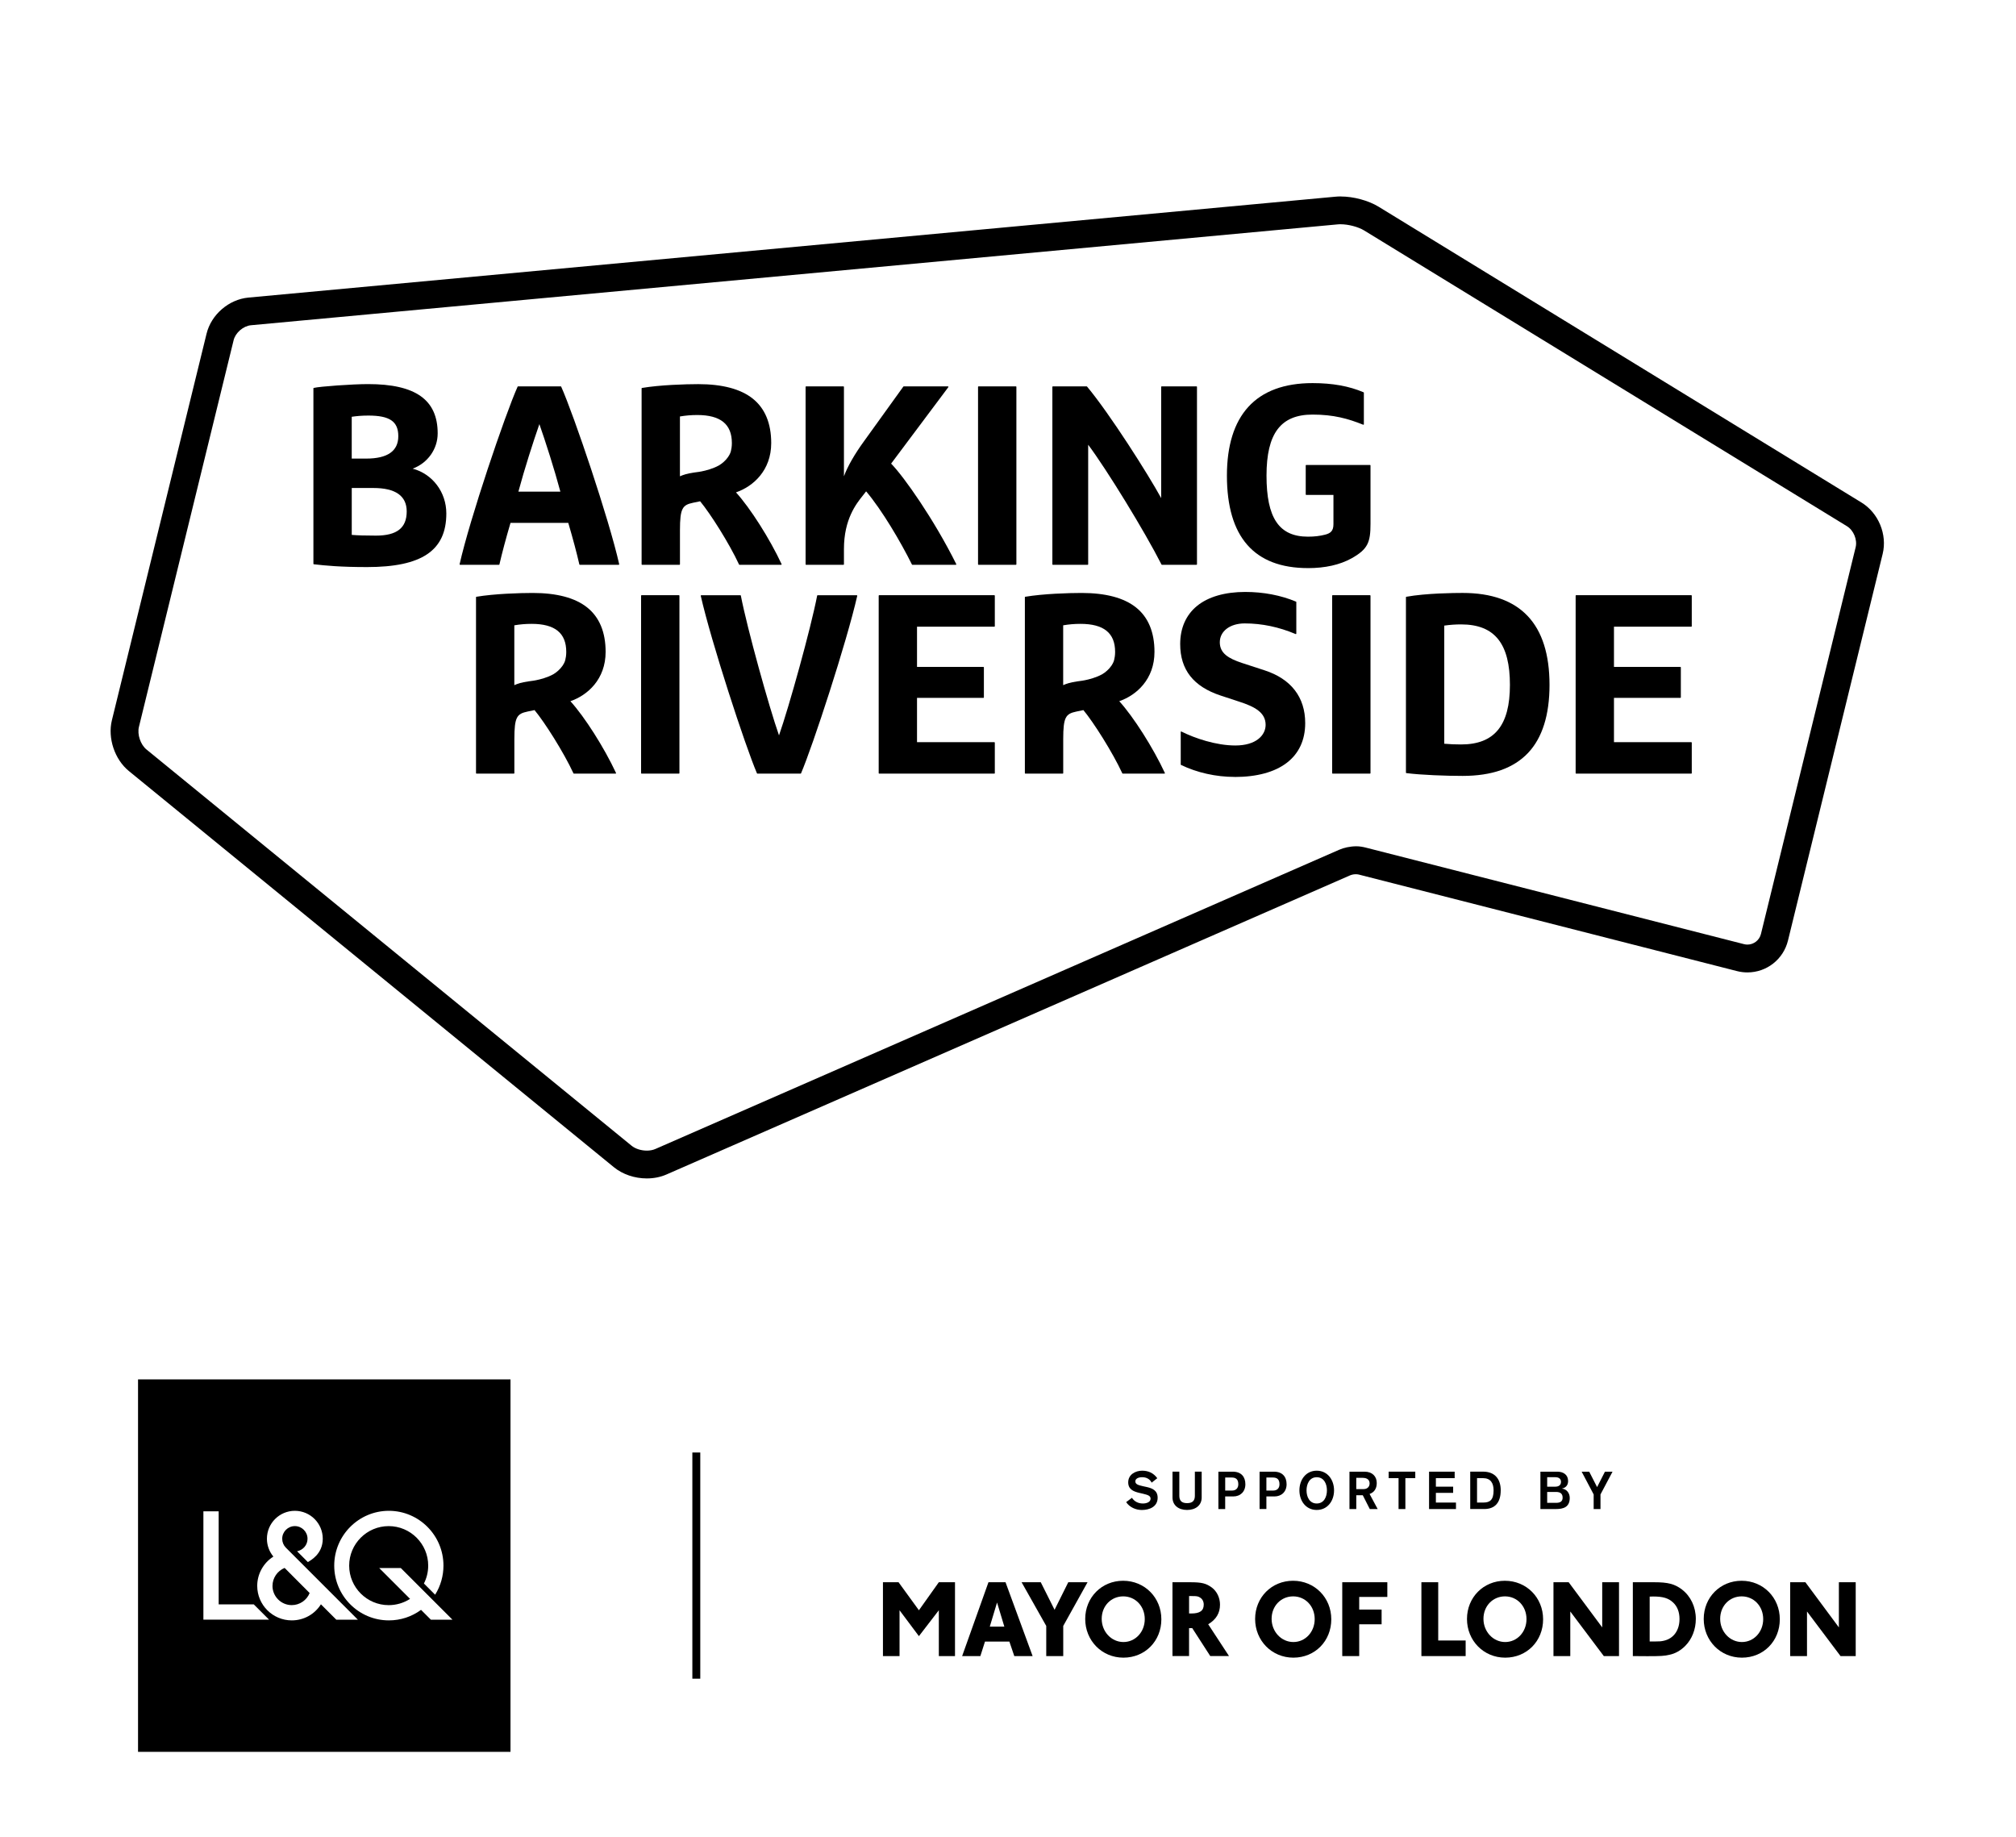 <?xml version="1.0" encoding="UTF-8"?><svg id="Layer_1" xmlns="http://www.w3.org/2000/svg" width="1000" height="911.3" viewBox="0 0 1000 911.3"><defs><style>.cls-1{fill:#000;stroke-width:0px;}</style></defs><path class="cls-1" d="M68.47,684.2v184.75h184.75v-184.75H68.47ZM100.89,803.39v-53.75h7.58v46.17h17.41l7.58,7.57h-32.57ZM166.8,803.39l-7.61-7.61c-3.16,5-8.54,7.97-14.47,7.97-9.45,0-17.13-7.68-17.13-17.13,0-5.86,3.06-11.39,8.02-14.51-2.07-2.49-3.21-5.62-3.21-8.86,0-7.64,6.21-13.85,13.85-13.85s13.85,6.21,13.85,13.85-6.09,10.76-7.38,11.58l-5.35-5.36c2.9-.61,5.17-3.04,5.17-6.21,0-3.46-2.82-6.28-6.28-6.28s-6.28,2.82-6.28,6.28c0,1.64.63,3.2,1.77,4.37l35.76,35.77h-10.71,0ZM213.71,803.39l-4.86-4.86c-4.66,3.42-10.18,5.22-15.97,5.22-14.94,0-27.09-12.19-27.09-27.17s12.15-27.18,27.09-27.18,27.09,12.19,27.09,27.18c0,4.98-1.36,10.01-4.13,14.44l-5.56-5.56c1.34-2.65,2.12-5.67,2.12-8.87,0-10.81-8.79-19.6-19.6-19.6s-19.6,8.79-19.6,19.6,8.79,19.6,19.6,19.6c3.78,0,7.44-1.08,10.6-3.11l-15.31-15.31h10.71l25.64,25.64h-10.71l-.02-.02Z"/><path class="cls-1" d="M135.16,786.62c0,5.27,4.29,9.56,9.56,9.56,3.89,0,7.43-2.4,8.87-6l-12.41-12.45c-3.6,1.47-6.01,5.02-6.01,8.89h0Z"/><path class="cls-1" d="M490.97,806.84l3.6-11.96,3.61,11.96h-7.21ZM490.31,784.83l-13.06,36.63h9.04l2.29-7.19h12.1l2.44,7.19h9.09l-13.44-36.63h-8.46Z"/><path class="cls-1" d="M611.1,739.36h-3.36v-6.47h3.22c1.94,0,3.28.76,3.28,3.34,0,1.82-1.04,3.13-3.14,3.13M611.49,729.99h-7.13v18.53h3.37v-6.24h3.97c3.56,0,6.04-2.36,6.04-6.05s-2.04-6.24-6.26-6.24"/><path class="cls-1" d="M581.6,729.98v12.83c0,3.78,2.9,6.17,7.23,6.17s7.24-2.39,7.24-6.17v-12.83h-3.38v11.92c0,2.26-.94,3.7-3.86,3.7s-3.85-1.45-3.85-3.7v-11.92h-3.38Z"/><polygon class="cls-1" points="529.9 784.83 523.1 798.5 516.25 784.83 506.74 784.83 518.97 806.51 518.97 821.46 527.4 821.46 527.4 806.51 539.46 784.83 529.9 784.83"/><path class="cls-1" d="M557.26,814.49c-5.95,0-10.78-5.11-10.78-11.51s4.67-11.14,10.68-11.14,10.68,4.84,10.68,11.27-4.68,11.38-10.58,11.38M557.1,784.1c-10.62,0-18.8,8.24-18.8,18.95s8.23,19.19,18.96,19.19,18.81-8.24,18.81-19.03-8.29-19.11-18.96-19.11"/><path class="cls-1" d="M566.91,745.77c-2.2,0-4.17-.89-5.43-2.82l-2.87,2.14c1.72,2.58,4.79,3.9,7.77,3.9,3.73,0,7.85-1.56,7.85-6.09,0-3.51-2.52-4.63-5.19-5.25l-2.19-.48c-2.02-.48-3.69-.84-3.69-2.38,0-1.3,1.45-2.06,3.38-2.06,2.21,0,3.87.99,4.72,2.7l2.79-2.2c-1.85-2.55-4.4-3.73-7.48-3.73-3.34,0-6.94,1.87-6.94,5.78,0,3.41,2.51,4.51,5.4,5.2l1.99.46c2.38.58,3.7,1,3.7,2.44,0,1.8-2.17,2.39-3.8,2.39"/><path class="cls-1" d="M590.93,800.32h-1.11v-8.63h1.59c2.23,0,2.93.11,3.89.76,1.16.72,1.79,1.99,1.79,3.47,0,3.03-1.91,4.41-6.16,4.41M605.16,795.97c0-3.41-1.5-6.55-3.98-8.46-2.92-2.13-5.01-2.68-10.83-2.68h-8.77v36.62h8.23v-13.84h1.59l8.93,13.84h9.3l-10.32-15.77c3.93-2.36,5.85-5.55,5.85-9.72"/><polygon class="cls-1" points="455.81 798.73 445.71 784.83 437.97 784.83 437.97 821.46 446.2 821.46 446.2 798.73 455.81 811.57 465.69 798.73 465.69 821.46 473.71 821.46 473.71 784.83 465.69 784.83 455.81 798.73"/><path class="cls-1" d="M746.62,814.49c-5.94,0-10.78-5.11-10.78-11.51s4.67-11.14,10.68-11.14,10.67,4.84,10.67,11.27-4.67,11.38-10.57,11.38M746.47,784.1c-10.62,0-18.8,8.24-18.8,18.95s8.23,19.19,18.96,19.19,18.8-8.24,18.8-19.03-8.28-19.11-18.96-19.11"/><path class="cls-1" d="M732.66,745.31v-12.11h3c3.69,0,5.21,2.41,5.21,6.06,0,4.78-1.82,6.05-5.13,6.05h-3.08ZM744.41,739.26c0-5.32-2.63-9.29-8.83-9.29h-6.3v18.55h6.93c5.34,0,8.19-3.21,8.19-9.26"/><polygon class="cls-1" points="794.75 807.23 778.11 784.83 770.57 784.83 770.57 821.46 778.91 821.46 778.91 799.34 795.54 821.46 803.08 821.46 803.08 784.83 794.75 784.83 794.75 807.23"/><path class="cls-1" d="M775.11,742.88c0,1.92-1.24,2.57-3.28,2.57h-4.38v-5.41h4.35c2.05,0,3.31.76,3.31,2.84M767.45,732.73h4.01c1.96,0,2.84.92,2.84,2.32,0,1.76-1.35,2.38-2.84,2.38h-4.01v-4.7ZM777.82,734.59c0-3.08-2.37-4.6-5.3-4.6h-8.43v18.54h7.64c3.72,0,6.91-.91,6.91-5.54,0-2.23-1.38-4.34-3.85-4.6v-.04c1.97-.4,3.04-1.72,3.04-3.76"/><polygon class="cls-1" points="793.89 748.52 793.89 741.28 799.87 729.99 796.11 729.99 792.21 737.64 788.3 729.99 784.55 729.99 790.51 741.28 790.51 748.52 793.89 748.52"/><path class="cls-1" d="M864.04,814.49c-5.94,0-10.78-5.11-10.78-11.51s4.66-11.14,10.67-11.14,10.67,4.84,10.67,11.27-4.66,11.38-10.56,11.38M863.89,784.1c-10.62,0-18.79,8.24-18.79,18.95s8.22,19.19,18.95,19.19,18.79-8.24,18.79-19.03-8.27-19.11-18.94-19.11"/><polygon class="cls-1" points="912.14 807.23 895.53 784.83 887.98 784.83 887.98 821.46 896.33 821.46 896.33 799.34 912.96 821.46 920.49 821.46 920.49 784.83 912.14 784.83 912.14 807.23"/><path class="cls-1" d="M825.4,813.83c-1.43.32-2.21.39-4.77.39h-2.34v-22.26c.79-.06,1.32-.06,1.69-.06,4.93,0,7.64.83,9.93,2.98,2.07,1.91,3.18,4.72,3.18,8.17,0,5.61-2.9,9.68-7.71,10.78M834.33,788.44c-3.67-2.75-6.9-3.61-13.81-3.61h-10.58v36.63c2.46.05,4.84.05,7.22.05,6.43,0,8.51-.1,10.99-.71,2.87-.6,5.54-2.14,7.77-4.38,3.34-3.36,5.26-8.19,5.26-13.42,0-5.92-2.56-11.25-6.86-14.55"/><polygon class="cls-1" points="721.56 733.2 721.56 729.99 708.86 729.99 708.86 748.53 722.21 748.53 722.21 745.31 712.24 745.31 712.24 740.5 720.81 740.5 720.81 737.43 712.24 737.43 712.24 733.2 721.56 733.2"/><path class="cls-1" d="M653.14,745.77c-3.58,0-5.06-3.29-5.06-6.5s1.48-6.53,5.06-6.53,5.06,3.28,5.06,6.53-1.49,6.5-5.06,6.5M653.14,729.5c-5.37,0-8.59,4.51-8.59,9.76s3.22,9.72,8.59,9.72,8.59-4.49,8.59-9.72-3.23-9.76-8.59-9.76"/><path class="cls-1" d="M628.17,732.89h3.22c1.93,0,3.27.76,3.27,3.34,0,1.82-1.02,3.13-3.15,3.13h-3.34v-6.47h0ZM628.17,742.28h3.97c3.54,0,6.05-2.36,6.05-6.05s-2.07-6.24-6.28-6.24h-7.12v18.53h3.38v-6.24h0Z"/><path class="cls-1" d="M641.55,814.49c-5.94,0-10.79-5.11-10.79-11.51s4.68-11.14,10.69-11.14,10.68,4.84,10.68,11.27-4.68,11.38-10.57,11.38M641.4,784.1c-10.64,0-18.82,8.24-18.82,18.95s8.23,19.19,18.97,19.19,18.81-8.24,18.81-19.03-8.3-19.11-18.96-19.11"/><polygon class="cls-1" points="665.8 821.46 674.21 821.46 674.21 805.69 685.32 805.69 685.32 798.39 674.21 798.39 674.21 792.12 688.16 792.12 688.16 784.83 665.8 784.83 665.8 821.46"/><polygon class="cls-1" points="688.82 733.2 693.73 733.2 693.73 748.53 697.11 748.53 697.11 733.2 702.02 733.2 702.02 729.98 688.82 729.98 688.82 733.2"/><polygon class="cls-1" points="713.4 784.83 705.06 784.83 705.06 821.46 727.01 821.46 727.01 813.73 713.4 813.73 713.4 784.83"/><path class="cls-1" d="M676.43,738.63h-3.68v-5.58h3.16c2.35,0,3.46,1.08,3.46,2.78s-1.22,2.8-2.94,2.8M682.91,735.58c0-3.26-2.23-5.59-6.04-5.59h-7.49v18.54h3.38v-6.84h3.23l3.47,6.84h3.91l-4.01-7.48c.85-.34,3.55-1.3,3.55-5.47"/><rect class="cls-1" x="343.43" y="720.48" width="3.93" height="112.19"/><path class="cls-1" d="M182.05,281.28c-13.25,0-20.56-.72-26.38-1.39-.12-.01-.21-.11-.21-.23v-87.01c0-.11.07-.2.18-.23,2.98-.75,19.33-1.9,26.92-1.9,23.56,0,34.54,7.77,34.54,24.45,0,7.78-4.95,14.72-12.4,17.49,9.86,2.64,16.69,11.66,16.69,22.23,0,18.39-12.13,26.59-39.33,26.59h0ZM174.47,265.32c2.75.24,6.79.36,12,.36,10.42,0,15.27-3.81,15.27-12,0-7.71-5.56-11.62-16.53-11.62h-10.73v23.25h-.01ZM174.47,227.47h7.2c10.55,0,15.9-3.74,15.9-11.11s-4.32-10.23-14.89-10.23c-3.42,0-5.97.28-8.21.6v20.74h0Z"/><path class="cls-1" d="M306.9,280.15h-19.29c-.11,0-.21-.08-.23-.18-1.38-5.98-3.13-12.54-5.5-20.62h-28.65c-2.37,8.09-4.12,14.65-5.5,20.62-.02.11-.12.18-.23.18h-19.29c-.07,0-.14-.03-.18-.09s-.06-.13-.05-.2c5.03-22.37,22.48-73.98,28.77-88.06.04-.09.12-.14.22-.14h21.18c.09,0,.18.05.22.14,6.28,14.07,23.74,65.69,28.77,88.06.02.07,0,.14-.05.2s-.11.09-.18.09h-.01ZM257.14,243.86h20.82c-2.96-11.06-7.4-24.9-10.41-33.48-3,8.57-7.44,22.4-10.41,33.48Z"/><path class="cls-1" d="M474.12,280.15h-21.56c-.09,0-.17-.05-.21-.13-5.47-11.05-14.88-27.06-22.73-36.3l-1.59,2.04c-3.29,4.11-9.41,11.76-9.41,26.59v7.57c0,.13-.11.24-.24.24h-18.54c-.13,0-.24-.11-.24-.24v-88.02c0-.13.11-.24.24-.24h18.54c.13,0,.24.11.24.24v44.35c1.79-4.87,5.31-11.02,10.04-17.51l19.42-26.98c.04-.06.12-.1.19-.1h21.94c.09,0,.17.05.21.13s.03.18-.02.25l-28.38,37.92c6.26,6.36,21.22,27.56,32.31,49.85.04.07.03.16-.01.23s-.12.11-.2.11Z"/><path class="cls-1" d="M503.92,280.15h-18.54c-.13,0-.24-.11-.24-.24v-88.02c0-.13.11-.24.24-.24h18.54c.13,0,.24.11.24.24v88.02c0,.13-.11.24-.24.24Z"/><path class="cls-1" d="M593.5,280.15h-17.15c-.09,0-.17-.05-.21-.13-8.31-16.37-27.11-47.07-36.37-59.42v59.32c0,.13-.11.24-.24.24h-17.28c-.13,0-.24-.11-.24-.24v-88.02c0-.13.11-.24.24-.24h16.77c.07,0,.14.03.18.08,11.32,13.56,30.42,43.68,36.78,55.33v-55.18c0-.13.11-.24.24-.24h17.28c.13,0,.24.11.24.24v88.02c0,.13-.11.24-.24.24h0Z"/><path class="cls-1" d="M648.8,281.79c-26.68,0-40.21-15.44-40.21-45.88,0-14.84,3.55-26.28,10.54-34,7.15-7.89,17.89-11.88,31.94-11.88,9.88,0,18.16,1.49,25.31,4.56.09.04.14.12.14.22v15.64c0,.08-.04.15-.1.2-.07.04-.15.05-.22.02-7.54-3.02-14.7-5.03-25.13-5.03-15.8,0-22.84,9.34-22.84,30.28s6.15,30.28,20.57,30.28c3.19,0,5.9-.32,8.52-1,2.6-.69,4.11-1.75,4.11-5.19v-14.52h-13.51c-.13,0-.24-.11-.24-.24v-14.38c0-.13.11-.24.24-.24h31.65c.13,0,.24.11.24.24v28.88c0,9.24-1.24,12.63-9.45,17.23-5.82,3.2-13.07,4.82-21.55,4.82h-.01Z"/><path class="cls-1" d="M336.78,383.74h-18.54c-.13,0-.24-.11-.24-.24v-88.02c0-.13.11-.24.24-.24h18.54c.13,0,.24.11.24.24v88.02c0,.13-.11.24-.24.24Z"/><path class="cls-1" d="M397.14,383.74h-21.44c-.09,0-.18-.06-.22-.14-5.82-13.59-22.65-65.04-27.88-88.06-.02-.07,0-.14.05-.2s.11-.09.18-.09h19.42c.11,0,.21.08.23.19,3.2,16.5,14.03,55.39,18.93,69.33,4.91-13.94,15.73-52.83,18.93-69.33.02-.11.12-.19.23-.19h19.42c.07,0,.14.03.18.09s.06.13.05.2c-5.23,23.02-22.06,74.47-27.88,88.06-.04.09-.12.14-.22.14h.02Z"/><path class="cls-1" d="M493.22,383.74h-57.12c-.13,0-.24-.11-.24-.24v-88.02c0-.13.11-.24.24-.24h57.12c.13,0,.24.11.24.24v15.13c0,.13-.11.24-.24.24h-38.35v19.96h32.93c.13,0,.24.11.24.24v14.88c0,.13-.11.24-.24.24h-32.93v21.97h38.35c.13,0,.24.11.24.24v15.13c0,.13-.11.24-.24.24h0Z"/><path class="cls-1" d="M612.39,385.37c-9.21,0-18.65-2.11-26.58-5.95-.08-.04-.13-.12-.13-.21v-16.14c0-.08.04-.16.11-.2s.16-.05.23,0c6.68,3.34,17.22,6.91,26.75,6.91,10.38,0,15.02-5.14,15.02-10.23,0-6.04-5.23-8.97-13.08-11.5l-9.21-3.03c-13.52-4.46-20.09-12.82-20.09-25.57,0-7.9,2.89-14.43,8.35-18.89,5.56-4.54,13.83-6.94,23.92-6.94,9,0,17.71,1.66,25.19,4.81.09.04.14.12.14.22v15.64c0,.08-.04.15-.11.2s-.15.05-.22.02c-8.27-3.5-16.76-5.28-25.25-5.28-7.29,0-12.37,3.84-12.37,9.35s4.37,8.05,10.93,10.24l11.22,3.66c13.22,4.28,20.21,13.34,20.21,26.2,0,16.98-12.77,26.72-35.04,26.72v-.03Z"/><path class="cls-1" d="M679.57,383.74h-18.54c-.13,0-.24-.11-.24-.24v-88.02c0-.13.11-.24.24-.24h18.54c.13,0,.24.11.24.24v88.02c0,.13-.11.24-.24.24Z"/><path class="cls-1" d="M725.5,384.87c-8.17,0-20.38-.44-27.9-1.39-.12-.01-.21-.12-.21-.23v-87.01c0-.11.08-.21.2-.23,9.67-1.76,23.81-1.9,27.91-1.9,28.61,0,43.11,15.35,43.11,45.63,0,14.9-3.58,26.25-10.63,33.72-3.57,3.78-8.1,6.65-13.47,8.55-5.39,1.9-11.79,2.86-19.01,2.86h0ZM716.4,368.91c2.82.25,5.33.36,8.34.36,16.53,0,24.23-9.38,24.23-29.52s-7.24-30.03-24.23-30.03c-2.86,0-5.59.2-8.34.6v58.6h0Z"/><path class="cls-1" d="M838.93,383.74h-57.12c-.13,0-.24-.11-.24-.24v-88.02c0-.13.11-.24.24-.24h57.12c.13,0,.24.11.24.24v15.13c0,.13-.11.24-.24.24h-38.35v19.96h32.93c.13,0,.24.11.24.24v14.88c0,.13-.11.24-.24.24h-32.93v21.97h38.35c.13,0,.24.11.24.24v15.13c0,.13-.11.24-.24.24h0Z"/><path class="cls-1" d="M387.48,280.15h-20.68c-.09,0-.18-.05-.21-.14-4.9-10.54-14.19-25.19-19.3-31.36l-3.52.73c-5.18,1.11-6.49,2.6-6.49,13.64v16.9c0,.13-.11.24-.24.24h-18.54c-.13,0-.24-.11-.24-.24v-87.26c0-.12.08-.21.2-.23,8.84-1.5,21.7-1.89,27.91-1.89,11.94,0,21.02,2.41,27.01,7.18,6.08,4.84,9.17,12.26,9.17,22.06,0,13.6-8.96,21.52-17.47,24.45,7.1,7.83,16.78,23.05,22.62,35.6.03.07.03.16-.02.23-.04.07-.12.11-.2.11v-.02ZM346.37,234.11c.12-.02.24-.04.36-.06.42-.07.84-.14,1.25-.22.61-.12,1.22-.26,1.82-.41.74-.18,1.47-.39,2.19-.62.8-.25,1.58-.54,2.36-.86s1.49-.66,2.2-1.05c.89-.49,1.74-1.15,2.49-1.83.81-.72,1.54-1.54,2.15-2.43.25-.36.48-.74.68-1.13.29-.55.52-1.09.67-1.69s.26-1.17.34-1.77c.1-.76.15-1.53.15-2.29,0-9.34-5.62-13.89-17.17-13.89-2.97,0-5.71.23-8.59.72v29.69s.29-.13.33-.15c.11-.05.22-.1.34-.14.23-.09.45-.19.68-.27.49-.18.99-.34,1.49-.48.6-.17,1.2-.31,1.81-.43.76-.15,1.52-.28,2.29-.4.72-.11,1.44-.2,2.15-.3h.01Z"/><path class="cls-1" d="M577.59,383.73h-20.68c-.09,0-.18-.05-.21-.14-4.9-10.54-14.19-25.19-19.3-31.36l-3.52.73c-5.18,1.11-6.49,2.6-6.49,13.64v16.9c0,.13-.11.24-.24.24h-18.54c-.13,0-.24-.11-.24-.24v-87.26c0-.12.08-.21.2-.23,8.84-1.5,21.7-1.89,27.91-1.89,11.94,0,21.02,2.41,27.01,7.18,6.08,4.84,9.17,12.26,9.17,22.06,0,13.6-8.96,21.52-17.47,24.45,7.1,7.83,16.78,23.05,22.62,35.6.03.07.03.16-.02.23-.04.07-.12.11-.2.11v-.02ZM536.47,337.7c.12-.02.24-.04.36-.06.42-.07.84-.14,1.25-.22.61-.12,1.22-.26,1.82-.41.74-.18,1.47-.39,2.19-.62.8-.25,1.58-.54,2.36-.86s1.49-.66,2.2-1.05c.89-.49,1.74-1.15,2.49-1.83.81-.72,1.54-1.54,2.15-2.43.25-.36.48-.74.68-1.13.29-.55.52-1.09.67-1.69.15-.58.26-1.17.34-1.77.1-.76.15-1.53.15-2.29,0-9.34-5.62-13.89-17.17-13.89-2.97,0-5.71.23-8.59.72v29.69s.29-.13.33-.15c.11-.05.22-.1.34-.14.23-.09.45-.19.68-.27.49-.18.99-.34,1.49-.48.6-.17,1.2-.31,1.81-.43.76-.15,1.52-.28,2.29-.4.72-.11,1.44-.2,2.15-.3h0Z"/><path class="cls-1" d="M305.34,383.73h-20.68c-.09,0-.18-.05-.21-.14-4.9-10.54-14.19-25.19-19.3-31.36l-3.52.73c-5.18,1.11-6.49,2.6-6.49,13.64v16.9c0,.13-.11.24-.24.24h-18.54c-.13,0-.24-.11-.24-.24v-87.26c0-.12.08-.21.2-.23,8.84-1.5,21.7-1.89,27.91-1.89,11.94,0,21.02,2.41,27.01,7.18,6.08,4.84,9.17,12.26,9.17,22.06,0,13.6-8.96,21.52-17.47,24.45,7.1,7.83,16.78,23.05,22.62,35.6.03.07.03.16-.02.23-.04.07-.12.11-.2.11v-.02ZM264.22,337.7c.12-.02.24-.04.36-.06.42-.07.84-.14,1.25-.22.61-.12,1.22-.26,1.82-.41.74-.18,1.47-.39,2.19-.62.8-.25,1.58-.54,2.36-.86s1.49-.66,2.2-1.05c.89-.49,1.74-1.15,2.49-1.83.81-.72,1.54-1.54,2.15-2.43.25-.36.48-.74.68-1.13.29-.55.52-1.09.67-1.69s.26-1.17.34-1.77c.1-.76.15-1.53.15-2.29,0-9.34-5.62-13.89-17.17-13.89-2.97,0-5.71.23-8.59.72v29.69s.29-.13.33-.15c.11-.05.22-.1.34-.14.23-.09.45-.19.68-.27.49-.18.99-.34,1.49-.48.6-.17,1.2-.31,1.81-.43.76-.15,1.52-.28,2.29-.4.72-.11,1.44-.2,2.15-.3h.01Z"/><path class="cls-1" d="M665.03,111.24c3.75,0,8.68,1.27,11.61,3.06l239.53,146.73c3.27,2,5.21,6.7,4.29,10.43l-46.97,191.81c-.77,3.16-3.61,5.27-6.71,5.27-.57,0-1.14-.07-1.71-.22l-187.62-47.89c-1.29-.33-3-.65-4.63-.65-3.06,0-6.24.71-8.53,1.72l-339.21,148.43c-1.25.55-2.73.81-4.24.81-2.75,0-5.64-.86-7.56-2.43l-240.62-196.54c-2.97-2.43-4.66-7.47-3.75-11.2l46.97-191.81c.91-3.73,4.79-7.07,8.61-7.43l539.25-50.05c.41-.04.85-.06,1.3-.06M665.03,97.44c-.88,0-1.75.04-2.57.12L123.21,147.61c-9.7.9-18.42,8.42-20.74,17.88l-46.97,191.8c-2.16,8.83,1.38,19.41,8.42,25.16l240.62,196.54c4.31,3.52,10.24,5.54,16.29,5.54,3.51,0,6.79-.66,9.77-1.96l339.17-148.41c.29-.12.58-.21.86-.28,1.17-.31,2.22-.26,2.85-.17.17.02.31.05.41.07l.19.04,187.57,47.88c1.68.43,3.4.64,5.12.64,9.57,0,17.84-6.49,20.12-15.79l46.97-191.8c2.35-9.6-2.06-20.31-10.49-25.47l-239.52-146.73c-5.05-3.09-12.43-5.09-18.81-5.09"/></svg>